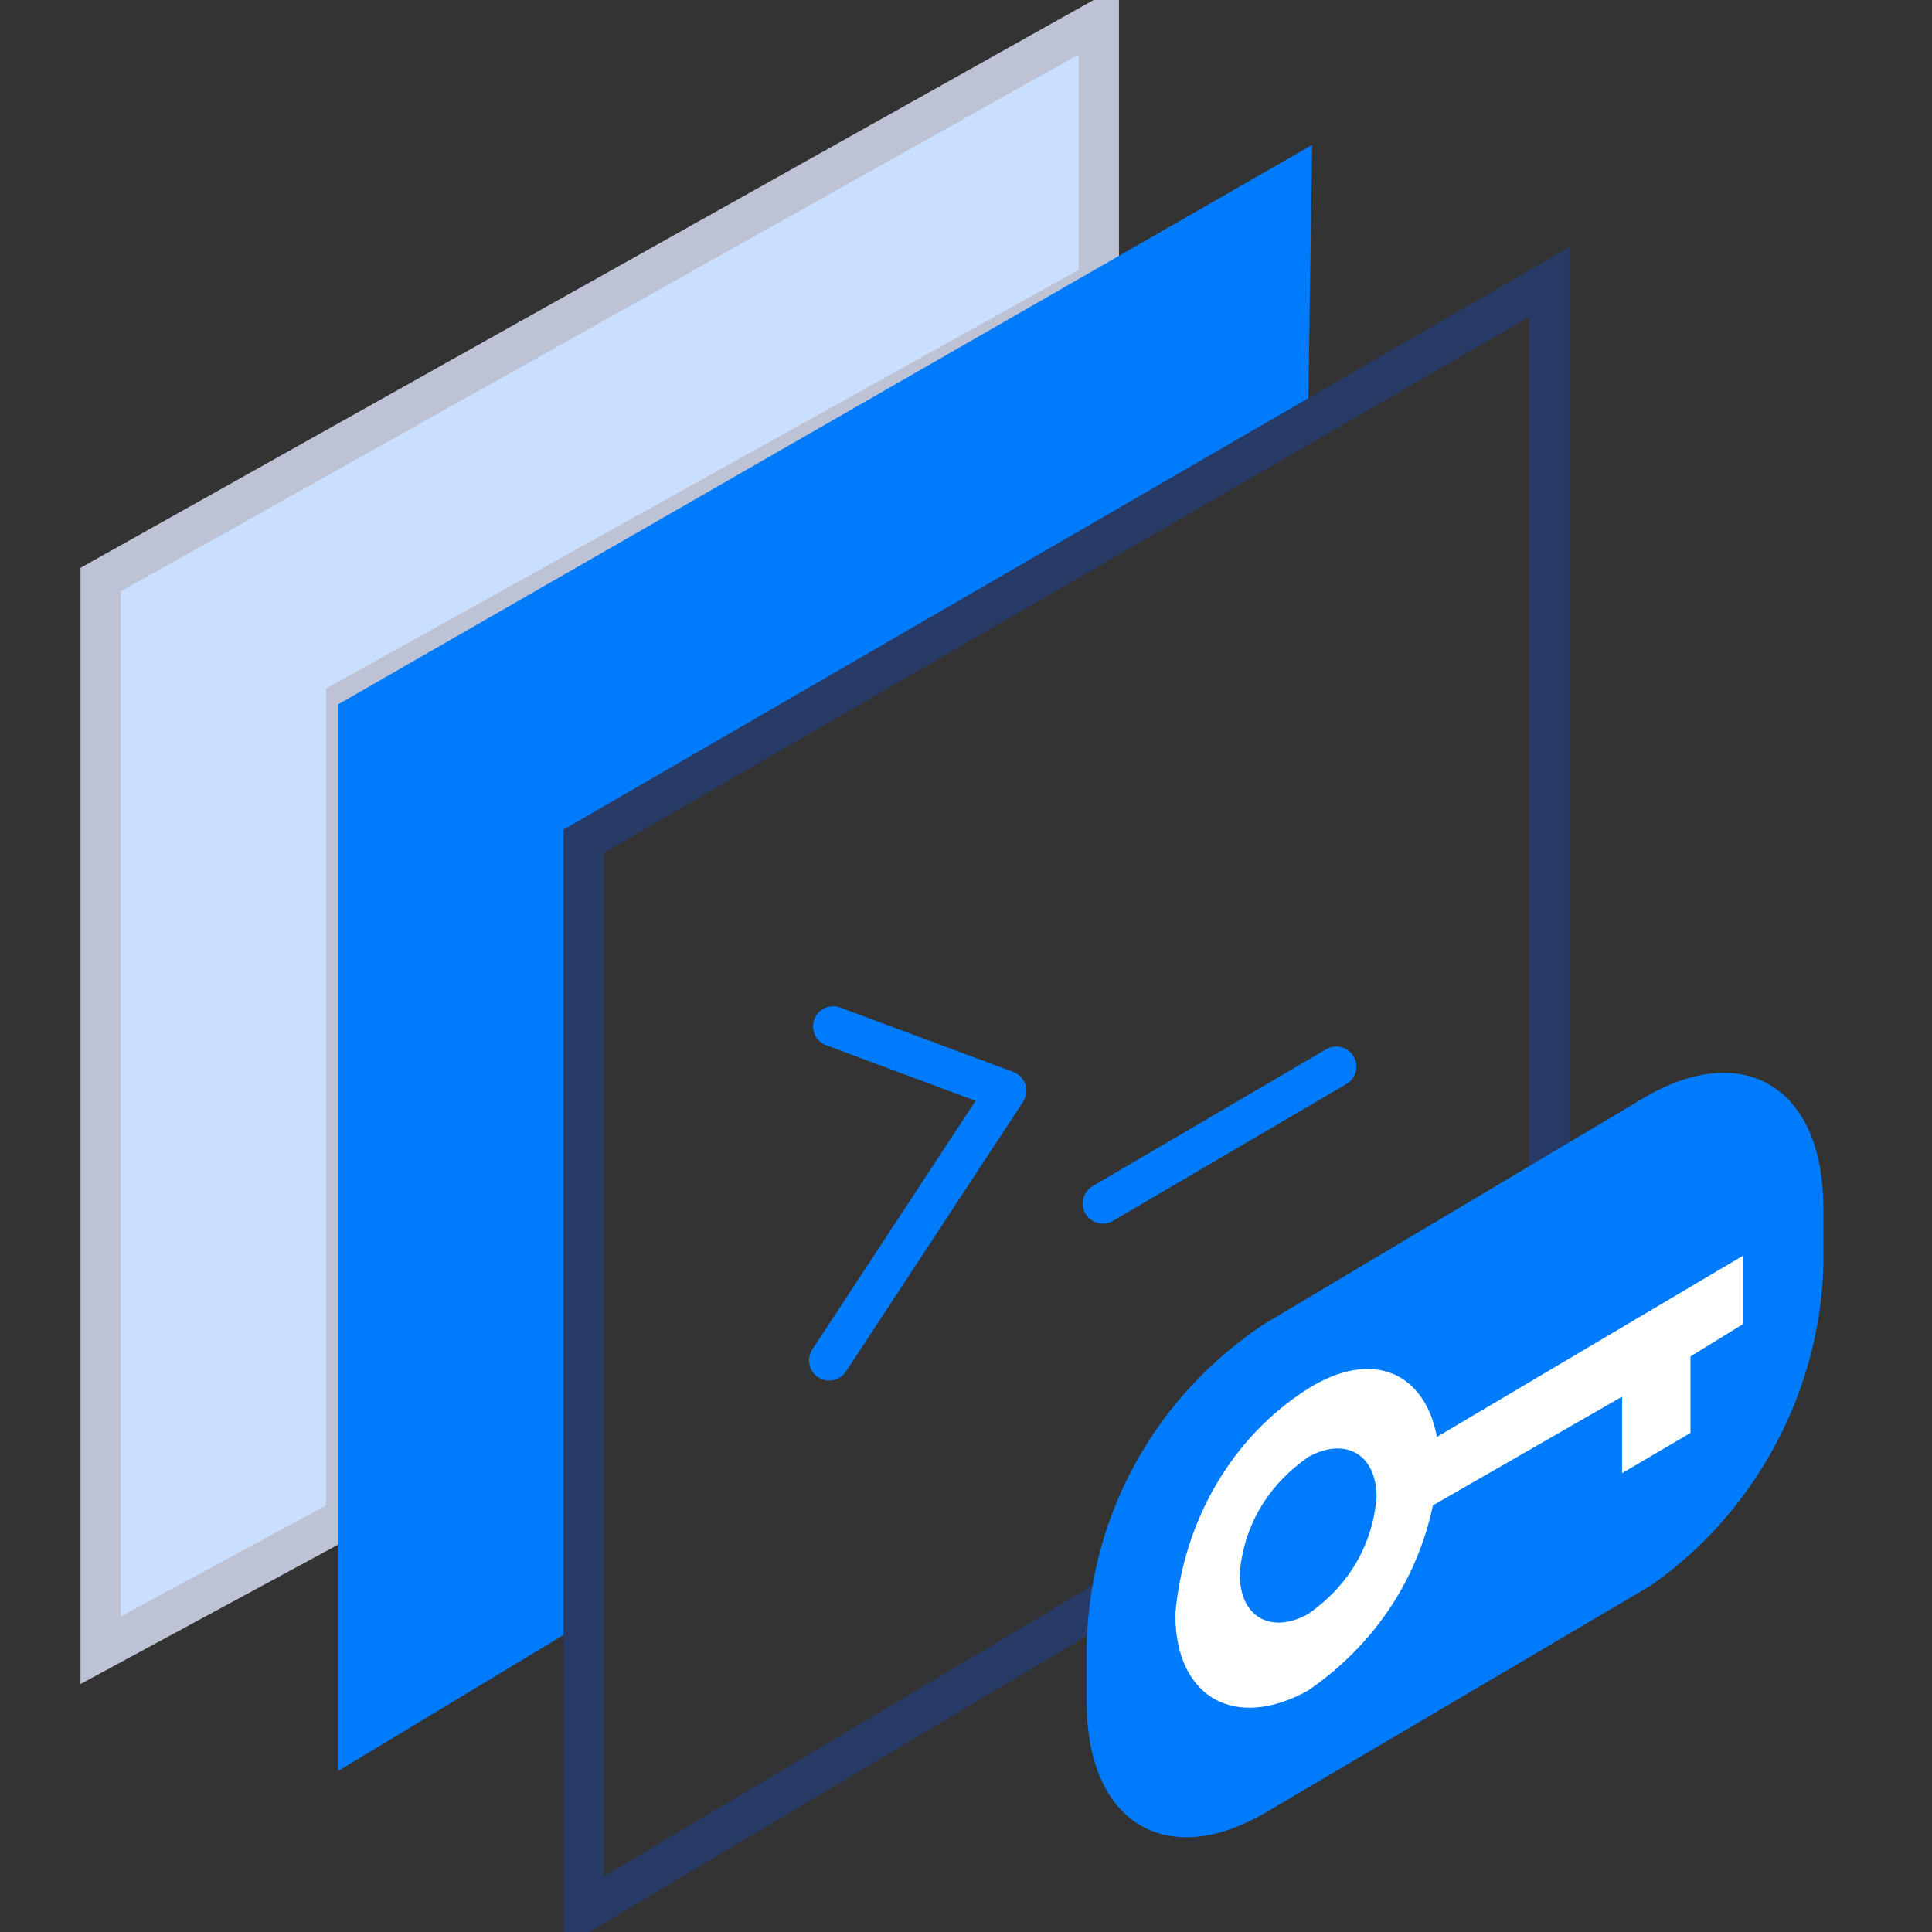 <?xml version="1.0" encoding="utf-8"?>
<!-- Generator: Adobe Illustrator 24.3.0, SVG Export Plug-In . SVG Version: 6.00 Build 0)  -->
<svg version="1.1" id="图层_1" xmlns="http://www.w3.org/2000/svg" xmlns:xlink="http://www.w3.org/1999/xlink" x="0px" y="0px"
	 viewBox="0 0 48 48" style="enable-background:new 0 0 48 48;" xml:space="preserve">
<rect x="0" y="0" width="48" height="48" fill="#333333" stroke="none"/>
<style type="text/css">
	.st0{fill:#CADEFE;stroke:#BDC3D5;stroke-miterlimit:10;}
	.st1{fill:#007BFC;}
	.st2{fill:none;stroke:#283A66;stroke-miterlimit:10;}
	.st3{fill:none;stroke:#007BFC;stroke-linecap:round;stroke-linejoin:round;stroke-miterlimit:10;}
	.st4{fill:#FFFFFF;}
</style>
<polygon class="st0" points="2.5,41 8.6,37.7 8.6,17.4 27.3,7 27.3,0.5 2.5,14.4 "/>
<polygon class="st1" points="8.4,44 14.2,40.5 14.3,20.9 32.5,10.3 32.6,3.6 8.4,17.5 "/>
<polygon class="st2" points="14.5,47.5 27.1,40 27.4,39.8 38.5,33.5 38.5,7 14.5,20.9 "/>
<line class="st3" x1="33.2" y1="26.5" x2="27.4" y2="29.9"/>
<polyline class="st3" points="20.7,25.5 25,27.1 20.6,33.8 "/>
<path class="st1" d="M41,39.4L31.5,45C29,46.5,27,45.3,27,42.3v-1.5c0.1-3.2,1.7-6.1,4.4-7.9l9.4-5.6c2.5-1.5,4.5-0.3,4.5,2.7v1.5
	C45.2,34.6,43.6,37.6,41,39.4z"/>
<path class="st4" d="M35.7,35.7c-0.3-1.6-1.6-2.2-3.2-1.2c-1.9,1.2-3.1,3.3-3.3,5.6c0,2.1,1.5,2.9,3.3,1.9c1.6-1.1,2.7-2.7,3.1-4.6
	l4.7-2.7v1.9l1.7-1v-1.9l1.3-0.8v-1.7L35.7,35.7z M32.5,40.1c-0.9,0.5-1.7,0.1-1.7-1c0.1-1.2,0.7-2.2,1.7-2.9c0.9-0.5,1.7-0.1,1.7,1
	C34.1,38.4,33.5,39.4,32.5,40.1z"/>
</svg>
